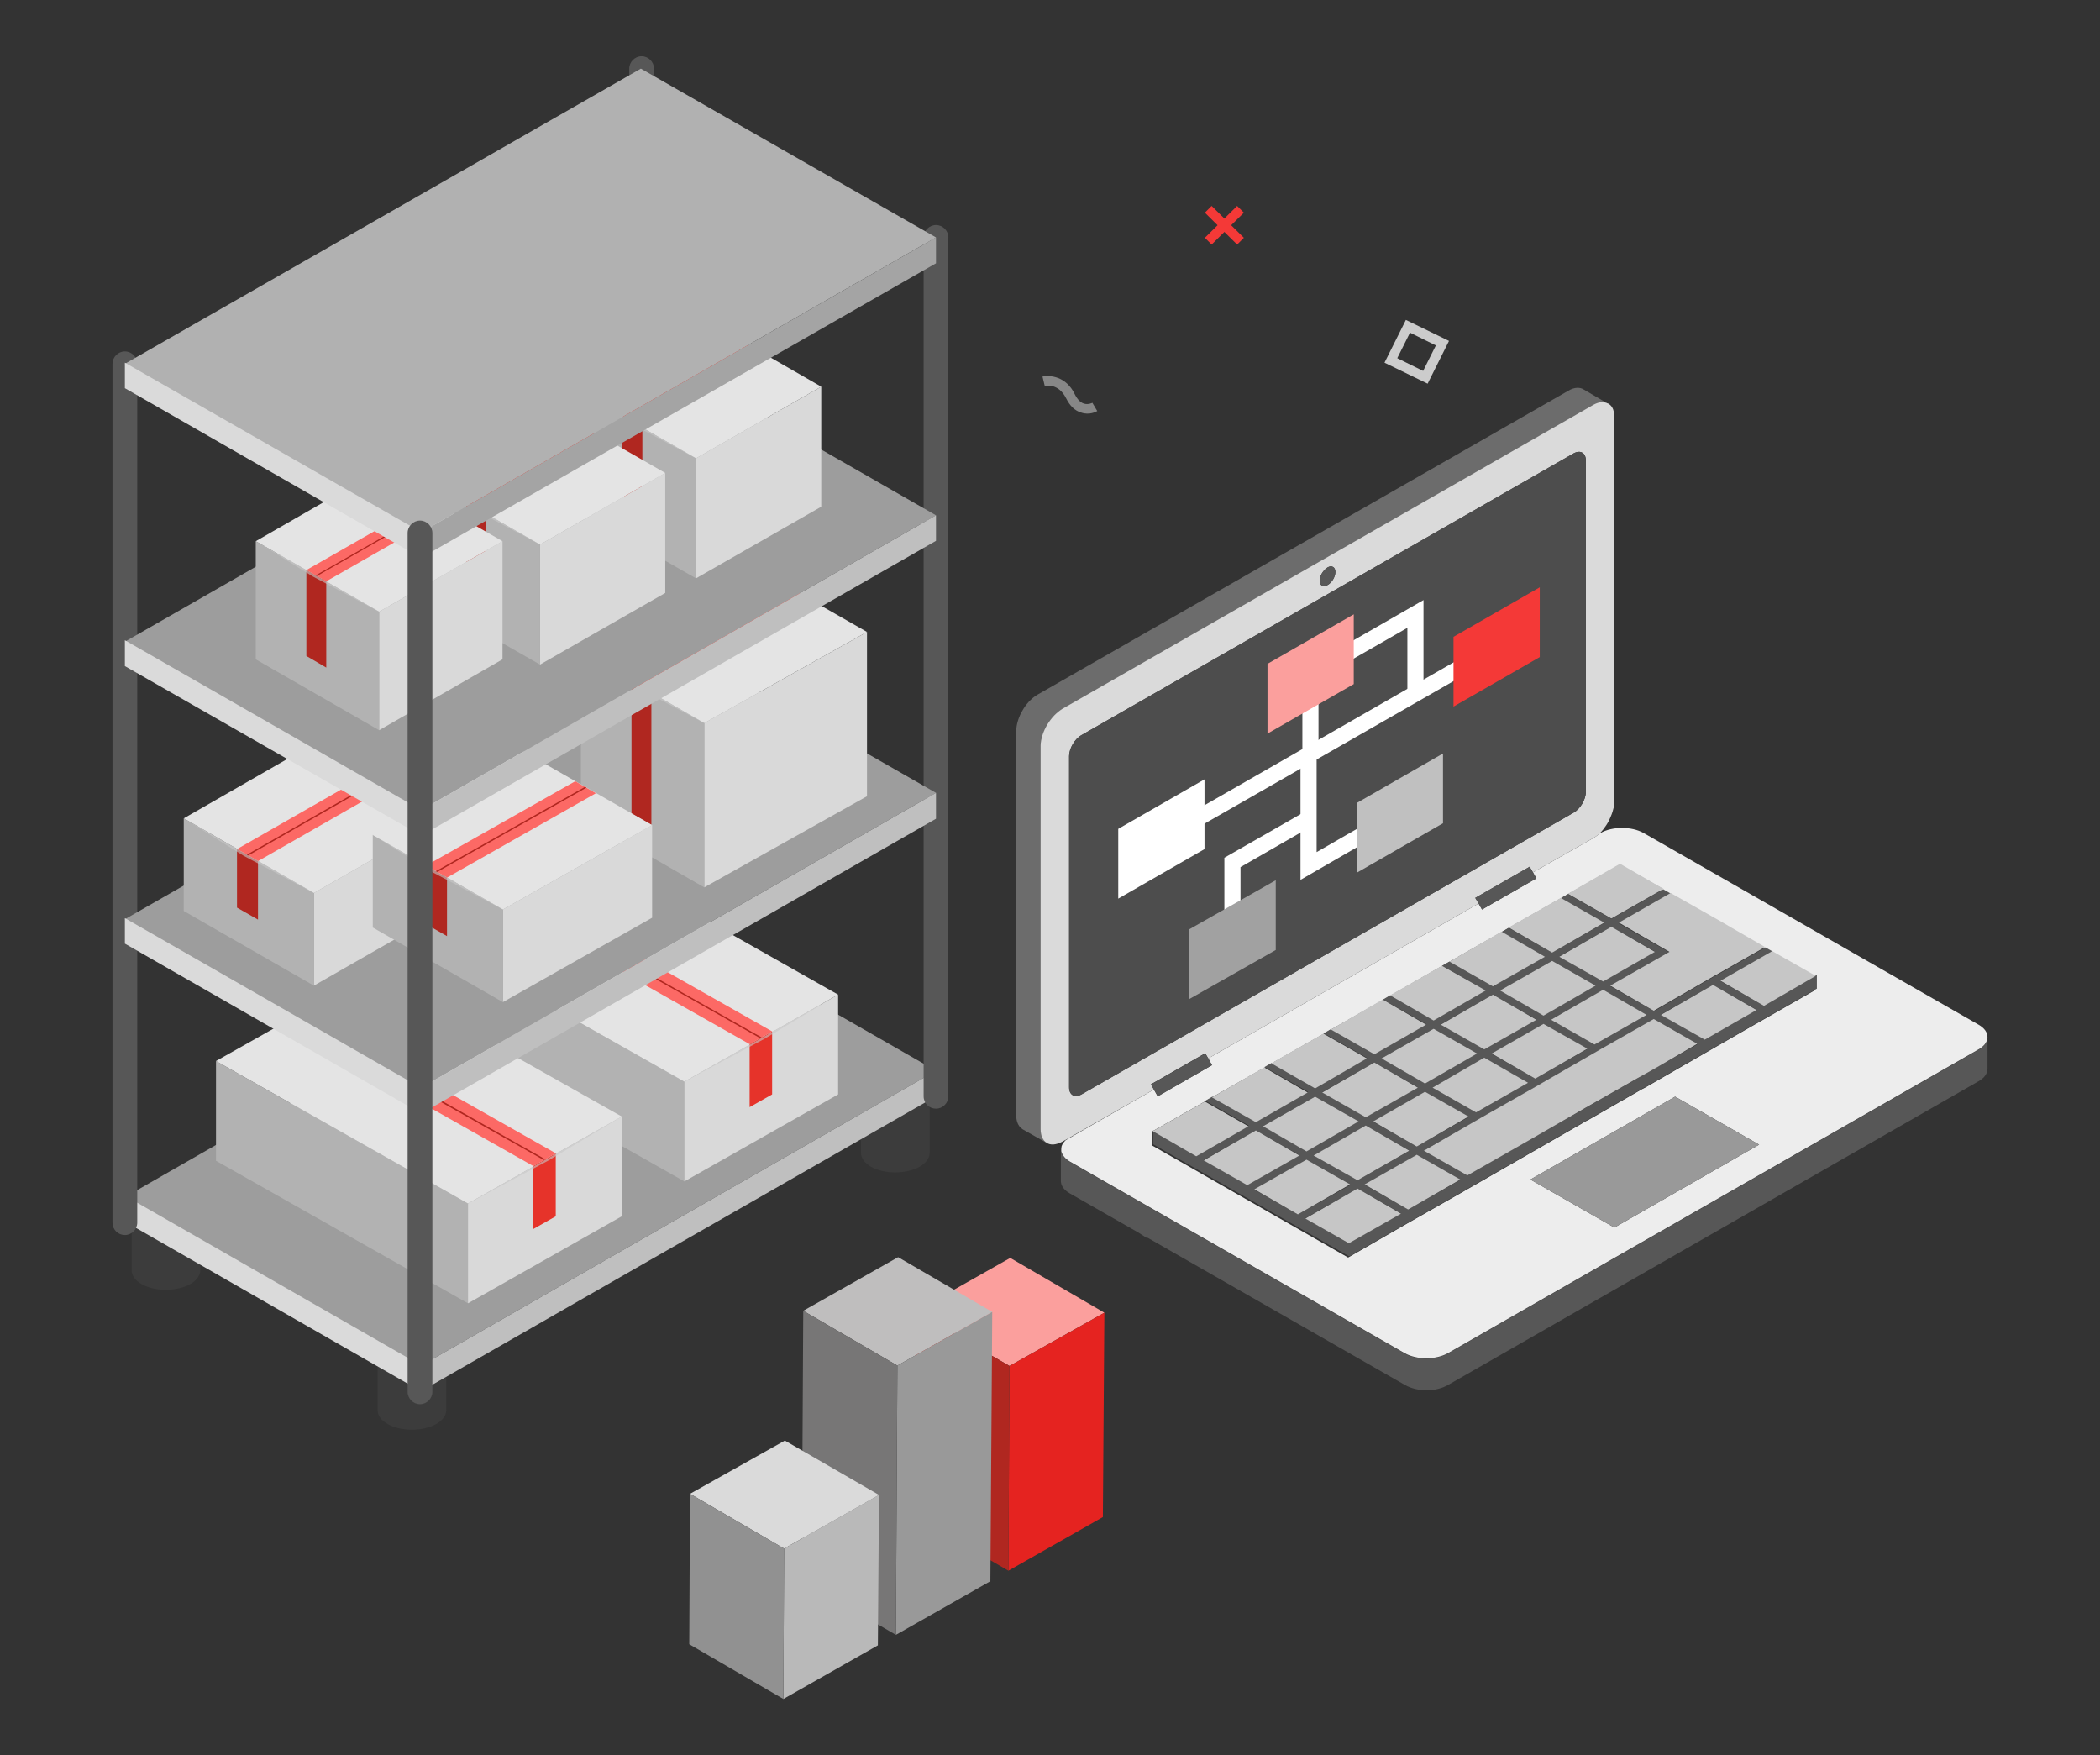 <?xml version="1.0" encoding="UTF-8"?> <!-- Generator: Adobe Illustrator 27.2.0, SVG Export Plug-In . SVG Version: 6.00 Build 0) --> <svg xmlns="http://www.w3.org/2000/svg" xmlns:xlink="http://www.w3.org/1999/xlink" id="Layer_1" x="0px" y="0px" viewBox="0 0 560 468" style="enable-background:new 0 0 560 468;" xml:space="preserve"><rect x="0" y="0" width="560" height="468" fill="#333333" stroke="none"/> <style type="text/css"> .st0{fill:#878787;} .st1{fill:#CCCCCC;} .st2{fill:#F43937;} .st3{fill:#575757;} .st4{fill:#3C3C3C;} .st5{fill:#6B6B6B;} .st6{fill:#9D9D9D;} .st7{fill:#BFBFBF;} .st8{fill:#DADADA;} .st9{fill:#EDEDED;} .st10{fill:#999999;} .st11{fill:#C6C6C6;} .st12{fill:#6C6C6C;} .st13{fill:#4D4D4D;} .st14{fill:#FFFFFF;} .st15{fill:#C0C0C0;} .st16{fill:#A1A1A1;} .st17{fill:#FB9F9D;} .st18{fill:#E52320;} .st19{fill:#B02720;} .st20{fill:#BFBEBE;} .st21{fill:#777676;} .st22{fill:#B9B9B9;} .st23{fill:#919191;} .st24{fill:#B2B2B2;} .st25{fill:#D9D9D9;} .st26{fill:#E4E4E4;} .st27{fill:#E6332A;} .st28{fill:#FC6965;} .st29{opacity:0.6;fill:#C8C8C8;enable-background:new ;} .st30{fill:#D1A986;} .st31{fill:#B1B1B1;} .st32{fill:#A4A4A4;} </style> <g> <path class="st0" d="M292.6,109.6l-1.3-2.2c0,0-1.1,0.6-2.3,0.2c-0.9-0.3-1.7-1.1-2.4-2.5c-2.3-4.8-6.6-5.1-8.6-4.7l0.6,2.5 l-0.3-1.2l0.3,1.2c0.4-0.1,3.7-0.7,5.7,3.3c1,2,2.3,3.3,4,3.8C290.6,110.8,292.4,109.7,292.6,109.6z"></path> <path class="st1" d="M369.2,96.7l5.7-11.4l11.5,5.6l-5.7,11.4L369.2,96.7z M376,88.7l-3.4,6.8l6.9,3.4l3.4-6.8L376,88.7z"></path> <g> <polygon class="st2" points="321.3,56.7 323.1,54.9 331.7,63.4 329.9,65.2 "></polygon> <polygon class="st2" points="321.3,63.4 329.9,54.9 331.7,56.7 323.1,65.2 "></polygon> </g> <path class="st3" d="M171.1,250.6c1.8,0,3.3-1.5,3.3-3.3v-229c0-1.8-1.5-3.3-3.3-3.3c-1.8,0-3.3,1.5-3.3,3.3v229 C167.8,249.1,169.3,250.6,171.1,250.6z"></path> <g> <path class="st4" d="M100.7,376v-19.8H119V376c0,1.3-0.9,2.7-2.7,3.7c-3.6,2-9.4,2-12.9,0C101.6,378.7,100.7,377.4,100.7,376z"></path> <path class="st4" d="M35.1,338.7v-19.8h18.3v19.8c0,1.3-0.9,2.7-2.7,3.7c-3.6,2-9.4,2-12.9,0C36,341.4,35.1,340,35.1,338.7z"></path> </g> <g> <path class="st4" d="M229.6,307.4v-19.8h18.3v19.8c0,1.3-0.9,2.7-2.7,3.7c-3.6,2-9.4,2-12.9,0 C230.5,310.1,229.6,308.7,229.6,307.4z"></path> <path class="st5" d="M163.9,270v-19.8h18.3V270c0,1.3-0.9,2.7-2.7,3.7c-3.6,2-9.4,2-12.9,0C164.8,272.7,163.9,271.4,163.9,270z"></path> </g> <g> <polygon class="st6" points="33.3,319.2 112,364.3 249.6,285.5 170.9,240.4 "></polygon> <polygon class="st7" points="249.6,285.5 112,364.3 112,371.1 249.6,292.3 "></polygon> <polygon class="st8" points="33.3,318.8 112,363.9 112,370.8 33.3,325.7 "></polygon> </g> <g> <g> <path class="st3" d="M527.6,279.9l-141.5,81c-3.2,1.8-8.3,1.8-11.5,0l-89.3-51.1c-1.4-0.8-2.2-1.9-2.3-2.9l-0.1,0v8 c0,1.2,0.8,2.4,2.4,3.3l18.2,10.4l2.5,1.6v-0.2l68.7,39.3c1.6,0.9,3.7,1.4,5.7,1.4c2.1,0,4.1-0.5,5.7-1.4l141.5-81 c1.6-0.9,2.4-2.1,2.4-3.3h0v-8.3C530,277.8,529.2,279,527.6,279.9z"></path> <path class="st9" d="M285.3,309.7l89.3,51.1c3.2,1.8,8.3,1.8,11.5,0l141.5-81c1.6-0.9,2.4-2.1,2.4-3.3c0-1.2-0.8-2.4-2.4-3.3 l-89.3-51.1c-3.2-1.8-8.3-1.8-11.5,0l-0.7,0.4c0.7-0.6,1.3-1.2,1.9-2c-0.6,0.8-1.3,1.6-2,2.2c-0.4,0.3-0.8,0.6-1.2,0.8l-16,9.1 l0.9,1.6l-14.5,8.3l-0.9-1.6l-72.1,41.3l1,1.8l-14.5,8.3l-1-1.8L284.2,304c-0.5,0.5-0.9,1-1.1,1.6c-0.1,0.4-0.1,0.8-0.1,1.3 C283.2,307.8,283.9,308.9,285.3,309.7z M430.5,327.3l-22.4-12.8l38.6-22.1l22.4,12.8L430.5,327.3z M484.2,263.9l-18.4,10.5 l-11.3,6.5l0,0l-1.9,1.1l0,0l-3.5,2l-9.2,5.3l-1.2,0.7l-0.8,0.4l-14.3,8.2l-0.8,0.4l-1,0.6l-32.6,18.7l0,0l-13.9,7.9l0,0 l-15.8,9.1l-52.3-29.9v-3.7l13.9-7.9l0,0l1.9-1.1l0,0l13.9-7.9l0,0l1.9-1.1l0,0l13.9-7.9l0,0l1.9-1.1l0,0l13.9-7.9l0,0l2.2-1.3 l13.6-7.8l0,0l1.9-1.1l0,0l13.9-7.9l0,0l1.9-1.1l0,0l13.9-7.9l0,0l1.9-1.1h0l13.9-7.9l13.6,7.8l0,0l13.6,7.8l2.9,1.7l8.5,4.9 l2.1,1.2l0,0l11.6,6.6V263.9z"></path> <polygon class="st10" points="408.1,314.5 430.5,327.3 469.1,305.2 446.7,292.4 "></polygon> <path class="st3" d="M470.4,268.2l-11.6-6.6l13.9-7.9l-2.1-1.2l0.2,0.1l-10,5.7l-3.9,2.2l-15.8,9.1l-11.6-6.6l15.8-9l-13.6-7.8 l13.9-7.9l-13.6-7.8l11.6,6.6l-13.9,7.9l-11.6-6.6l-1.9,1.1l11.6,6.6l-13.9,7.9l-11.6-6.6l-1.9,1.1l11.6,6.6l-13.9,7.9l-11.6-6.6 l-1.9,1.1l11.6,6.6l-13.9,7.9l-11.6-6.6l0.3-0.2l-2.2,1.3l11.6,6.6l-13.9,7.9l-11.6-6.6l-1.9,1.1l11.6,6.6l-13.9,7.9l-11.6-6.6 l-1.9,1.1l11.6,6.6l-13.9,7.9l-11.6-6.6l-1.9,1.1l11.6,6.6l-13.9,7.9l-11.6-6.6v3.7l52.3,29.9l15.8-9.1l0,0l13.9-7.9l0,0 l32.6-18.7l1-0.6l0.8-0.4l14.3-8.2l0.8-0.4l1.2-0.7l9.2-5.3l3.5-2l0,0l1.9-1.1l0,0l11.3-6.5l18.4-10.5v-3.7L470.4,268.2z M456.8,262.6l11.6,6.6l-13.9,7.9l-11.6-6.6L456.8,262.6z M439.1,270.6l-13.9,7.9l-11.6-6.6l13.9-7.9L439.1,270.6z M409.4,287.6 l-11.6-6.6l13.9-7.9l11.6,6.6L409.4,287.6z M393.6,296.6L382,290l13.9-7.9l11.6,6.6L393.6,296.6z M377.8,305.7l-11.6-6.6 l13.9-7.9l11.6,6.6L377.8,305.7z M362,314.7l-11.6-6.6l13.9-7.9l11.6,6.6L362,314.7z M346.1,323.8l-11.6-6.6l13.9-7.9l11.6,6.7 L346.1,323.8z M429.7,247.1l11.6,6.6l-13.9,7.9l-11.6-6.6L429.7,247.1z M413.9,256.2l11.6,6.6l-13.9,7.9l-11.6-6.6L413.9,256.2z M398.1,265.2l11.6,6.6l-13.9,7.9l-11.6-6.6L398.1,265.2z M382.3,274.3l11.6,6.6l-13.9,7.9l-11.6-6.6L382.3,274.3z M366.5,283.3 l11.6,6.6l-13.9,7.9l-11.6-6.6L366.5,283.3z M350.7,292.4l11.6,6.6l-13.9,7.9l-11.6-6.6L350.7,292.4z M334.9,301.4l11.6,6.6 l-13.9,7.9l-11.6-6.6L334.9,301.4z M359.7,331.5l-11.6-6.7l13.9-7.9l11.6,6.6L359.7,331.5z M375.5,322.5l-11.6-6.6l13.9-7.9 l11.6,6.6L375.5,322.5z M442.5,284.2l-3.7,2.1l-1.9,1.1l-13.9,7.9l-1.9,1.1l-13.9,7.9l-15.8,9l-11.6-6.6l15.8-9l13.9-7.9l1.9-1.1 l13.9-7.9l1.9-1.1l3.7-2.1l10.2-5.8l11.6,6.6L442.5,284.2z"></path> <polygon class="st11" points="319,308.3 332.9,300.3 321.3,293.7 321.3,293.7 307.4,301.6 "></polygon> <polygon class="st11" points="334.9,299.2 348.7,291.3 337.1,284.6 337.1,284.6 323.2,292.6 323.2,292.6 "></polygon> <polygon class="st11" points="350.7,290.2 364.5,282.2 352.9,275.6 352.9,275.6 339,283.5 339,283.5 "></polygon> <polygon class="st11" points="366.5,281.1 380.3,273.2 368.7,266.5 368.7,266.5 354.9,274.5 354.9,274.5 "></polygon> <polygon class="st11" points="382.3,272.1 396.2,264.1 384.5,257.5 384.5,257.5 371,265.2 370.7,265.4 "></polygon> <polygon class="st11" points="398.1,263 412,255.1 400.4,248.4 400.4,248.4 386.5,256.4 386.5,256.4 "></polygon> <polygon class="st11" points="413.9,254 427.8,246 416.2,239.4 416.2,239.4 402.3,247.3 402.3,247.3 "></polygon> <polygon class="st11" points="429.7,244.9 443.6,237 432,230.3 418.1,238.3 418.1,238.3 "></polygon> <polygon class="st11" points="332.6,316 346.5,308.1 334.9,301.4 321,309.4 "></polygon> <polygon class="st11" points="348.4,307 362.3,299 350.7,292.4 336.8,300.3 "></polygon> <polygon class="st11" points="364.2,297.9 378.1,290 366.5,283.3 352.6,291.3 "></polygon> <polygon class="st11" points="380,288.9 393.9,280.9 382.3,274.3 368.4,282.2 "></polygon> <polygon class="st11" points="395.8,279.8 409.7,271.9 398.1,265.2 384.2,273.2 "></polygon> <polygon class="st11" points="411.6,270.8 425.5,262.8 413.9,256.2 400,264.1 "></polygon> <polygon class="st11" points="427.5,261.7 441.3,253.8 429.7,247.1 415.8,255.1 "></polygon> <polygon class="st11" points="348.4,309.2 334.5,317.1 346.1,323.8 360,315.8 "></polygon> <polygon class="st11" points="364.2,300.1 350.3,308.1 362,314.7 375.8,306.8 "></polygon> <polygon class="st11" points="380,291.1 366.2,299 377.8,305.7 391.6,297.7 "></polygon> <polygon class="st11" points="395.8,282 382,290 393.6,296.6 407.5,288.7 "></polygon> <polygon class="st11" points="411.6,273 397.8,280.9 409.4,287.6 423.3,279.6 "></polygon> <polygon class="st11" points="413.6,271.9 425.2,278.5 439.1,270.6 427.5,263.9 "></polygon> <polygon class="st11" points="431.7,246 445.2,253.8 429.4,262.8 441,269.5 456.8,260.4 460.7,258.2 470.7,252.5 470.5,252.4 462,247.5 459.1,245.8 445.5,238.1 445.5,238.1 "></polygon> <polygon class="st11" points="362,316.9 348.1,324.9 359.7,331.5 373.6,323.6 "></polygon> <polygon class="st11" points="389.4,314.5 377.8,307.9 363.9,315.8 375.5,322.5 "></polygon> <polygon class="st11" points="441,271.7 430.8,277.5 427.1,279.6 425.2,280.7 411.3,288.7 409.4,289.8 395.5,297.7 379.7,306.8 391.3,313.4 407.1,304.4 421,296.4 422.9,295.3 436.8,287.4 438.8,286.3 442.5,284.2 452.6,278.3 "></polygon> <polygon class="st11" points="454.6,277.2 468.4,269.3 456.8,262.6 442.9,270.6 "></polygon> <polygon class="st11" points="472.6,253.6 458.8,261.5 470.4,268.2 484.2,260.2 "></polygon> <path class="st12" d="M277.6,301.2V198.9c0-0.9,0.2-1.9,0.5-2.8c0.6-1.9,1.7-3.8,3.1-5.2c0.7-0.7,1.4-1.3,2.2-1.8l141.5-81 c1.2-0.7,2.3-0.9,3.2-0.7c0.3,0.1,0.6,0.2,0.8,0.3l-6.5-3.8l0,0c-1-0.7-2.6-0.7-4.2,0.3l-141.5,81c-2.8,1.6-5.1,5.2-5.6,8.5 c-0.1,0.5-0.1,0.9-0.1,1.4v87.8l0,0v0v14.5c0,1.4,0.4,2.4,1,3.1c0.2,0.2,0.4,0.4,0.7,0.6l6.7,3.8v0 C278.2,304.2,277.6,303,277.6,301.2z"></path> <path class="st3" d="M429,107.8L429,107.8C428.9,107.8,428.9,107.8,429,107.8L429,107.8z"></path> <path class="st9" d="M430.4,215.1c-0.2,0.9-0.5,1.9-0.9,2.8C429.9,217,430.2,216,430.4,215.1z"></path> <path class="st8" d="M307.7,290.5l-0.8-1.4l14.5-8.3l0.8,1.4l72.1-41.3l-0.9-1.5l14.5-8.3l0.9,1.5l16-9.1 c0.4-0.2,0.8-0.5,1.2-0.8c0.7-0.6,1.4-1.3,2-2.2c0.6-0.8,1.1-1.7,1.5-2.7c0.4-0.9,0.7-1.9,0.9-2.8c0.1-0.5,0.1-0.9,0.1-1.4 l0-102.3c0-0.5,0-0.9-0.1-1.3c-0.2-1.1-0.7-1.9-1.4-2.3c0,0,0,0-0.1-0.1c0,0-0.1,0-0.1,0c-0.2-0.1-0.5-0.2-0.8-0.3 c-0.9-0.2-2,0-3.2,0.7l-141.5,81c-0.8,0.5-1.5,1.1-2.2,1.8c-1.4,1.5-2.5,3.3-3.1,5.2c-0.3,1-0.5,1.9-0.5,2.8v102.3 c0,1.7,0.6,3,1.6,3.6c1,0.7,2.5,0.6,4.2-0.3l0.9-0.5L307.7,290.5z M354,151.3c1.1-0.7,2.1-0.1,2.1,1.2c0,1.3-0.9,2.9-2.1,3.5 c-1.1,0.7-2.1,0.1-2.1-1.2S352.9,152,354,151.3z M288.4,196l131.2-75.1c1.8-1,3.3-0.2,3.3,1.9l0,88.3c0,2.1-1.5,4.6-3.3,5.6 l-131.2,75.1c-1.8,1-3.3,0.2-3.3-1.9v-88.3C285.1,199.5,286.6,197,288.4,196z"></path> <path class="st13" d="M288.4,291.8l131.2-75.1c1.8-1,3.3-3.6,3.3-5.6l0-88.3c0-2.1-1.5-2.9-3.3-1.9L288.4,196 c-1.8,1-3.3,3.6-3.3,5.6v88.3C285.1,292,286.6,292.8,288.4,291.8z"></path> <path class="st3" d="M354,156c1.1-0.7,2.1-2.2,2.1-3.5c0-1.3-0.9-1.8-2.1-1.2c-1.1,0.7-2.1,2.2-2.1,3.5S352.9,156.7,354,156z"></path> <polygon class="st3" points="321.4,280.9 307,289.1 307.7,290.5 308.8,292.3 323.2,284 322.2,282.2 "></polygon> <polygon class="st3" points="407.9,231.1 393.4,239.4 394.3,240.9 395.2,242.5 409.7,234.2 408.8,232.7 "></polygon> </g> <g> <polygon class="st14" points="304.8,229 397.4,176 397.4,171 304.8,224.1 "></polygon> <polygon class="st14" points="346.8,234.6 366.7,223.1 366.7,218.2 351.1,227.2 351.1,200 346.8,202.5 "></polygon> <polygon class="st14" points="326.5,255.9 330.8,253.5 330.8,231.2 348.7,220.9 348.7,216 326.5,228.7 "></polygon> <polygon class="st14" points="375.3,186.1 379.6,183.7 379.6,160 357.5,172.7 357.5,177.6 375.3,167.4 "></polygon> <polygon class="st14" points="347.3,202.2 351.6,199.7 351.6,178.5 347.3,180.9 "></polygon> <g> <polygon class="st2" points="410.6,156.6 410.6,175.2 387.6,188.4 387.6,169.8 "></polygon> </g> <g> <polygon class="st15" points="384.8,200.9 384.8,219.5 361.8,232.7 361.8,214.1 "></polygon> </g> <g> <polygon class="st16" points="340.2,234.7 340.2,253.3 317.1,266.4 317.1,247.8 "></polygon> </g> <g> <polygon class="st17" points="361,163.8 361,182.4 338,195.6 338,177 "></polygon> </g> <g> <polygon class="st14" points="321.2,207.8 321.2,226.4 298.2,239.6 298.2,221 "></polygon> </g> </g> </g> <g> <g> <polygon class="st17" points="244.1,349.7 269.2,364.2 294.5,350 269.4,335.4 "></polygon> <polygon class="st18" points="268.9,418.8 269.2,364.2 294.5,350 294.1,404.5 "></polygon> <polygon class="st19" points="244.1,349.7 269.2,364.2 268.9,418.8 243.8,404.2 "></polygon> </g> <g> <polygon class="st20" points="214.2,349.5 239.3,364.1 264.6,349.8 239.5,335.2 "></polygon> <polygon class="st10" points="238.9,435.9 239.3,364.1 264.6,349.8 264.1,421.6 "></polygon> <polygon class="st21" points="214.2,349.5 239.3,364.1 238.9,435.9 213.8,421.3 "></polygon> </g> <g> <polygon class="st8" points="184,398.3 209.1,412.9 234.4,398.6 209.3,384.1 "></polygon> <polygon class="st22" points="208.9,453 209.1,412.9 234.4,398.6 234.1,438.7 "></polygon> <polygon class="st23" points="184,398.3 209.1,412.9 208.9,453 183.8,438.4 "></polygon> </g> </g> <g> <g> <polygon class="st24" points="182.5,315 115.3,277 115.3,250.4 182.5,288.4 "></polygon> <polygon class="st25" points="182.5,315 223.5,291.8 223.5,265.2 182.5,288.4 "></polygon> <polygon class="st26" points="182.5,288.4 223.5,265.2 156.3,227.2 115.3,250.4 "></polygon> <polygon class="st27" points="199.9,295.2 205.9,291.8 205.9,275 199.9,278.4 "></polygon> <polygon class="st28" points="199.9,278.4 132.7,240.4 138.8,237 205.9,275 "></polygon> <polygon class="st29" points="223.5,265.2 182.5,288.4 204,276.9 "></polygon> </g> <polygon class="st19" points="202.7,276.8 135.5,238.8 135.9,238.6 203.1,276.6 "></polygon> </g> <path class="st3" d="M249.6,295.6c1.8,0,3.3-1.5,3.3-3.3v-229c0-1.8-1.5-3.3-3.3-3.3c-1.8,0-3.3,1.5-3.3,3.3v229 C246.3,294.2,247.8,295.6,249.6,295.6z"></path> <path class="st3" d="M33.3,329.3c1.8,0,3.3-1.5,3.3-3.3V97c0-1.8-1.5-3.3-3.3-3.3c-1.8,0-3.3,1.5-3.3,3.3v229 C30,327.9,31.5,329.3,33.3,329.3z"></path> <g> <g> <polygon class="st24" points="124.8,347.5 57.6,309.5 57.6,282.9 124.8,320.9 "></polygon> <polygon class="st25" points="124.8,347.5 165.8,324.3 165.8,297.7 124.8,320.9 "></polygon> <polygon class="st26" points="124.8,320.9 165.8,297.7 98.6,259.8 57.6,282.9 "></polygon> <polygon class="st27" points="142.2,327.7 148.2,324.3 148.2,307.5 142.2,310.9 "></polygon> <polygon class="st28" points="142.2,310.9 75,272.9 81.1,269.5 148.2,307.5 "></polygon> <polygon class="st29" points="165.8,297.7 124.8,320.9 146.3,309.4 "></polygon> </g> <polygon class="st19" points="145,309.3 77.8,271.4 78.2,271.1 145.4,309.1 "></polygon> </g> <g> <polygon class="st6" points="33.3,245.1 112,290.2 249.6,211.4 170.9,166.4 "></polygon> <polygon class="st7" points="249.6,211.4 112,290.2 112,297.1 249.6,218.3 "></polygon> <polygon class="st8" points="33.3,244.8 112,289.9 112,296.7 33.3,251.6 "></polygon> </g> <g> <g> <polygon class="st25" points="83.7,262.8 118.5,242.9 118.5,218.2 83.7,238.1 "></polygon> <polygon class="st24" points="83.7,262.8 49,242.9 49,218.2 83.7,238.1 "></polygon> <polygon class="st26" points="83.7,238.1 49,218.2 83.7,198.3 118.5,218.2 "></polygon> <polygon class="st19" points="68.8,245.2 63.2,242 63.2,226.4 68.8,229.6 "></polygon> <polygon class="st28" points="68.8,229.6 103.6,209.7 98,206.5 63.2,226.4 "></polygon> <polygon class="st29" points="49,218.2 83.7,238.1 65,228.2 "></polygon> </g> <polygon class="st19" points="66.2,228.1 101,208.2 100.6,208 65.8,227.9 "></polygon> </g> <g> <g> <polygon class="st25" points="187.8,236.6 231.2,212.3 231.2,168.5 187.8,192.8 "></polygon> <polygon class="st24" points="187.8,236.6 154.9,217.7 154.9,173.9 187.8,192.8 "></polygon> <polygon class="st26" points="187.8,192.8 154.9,173.9 198.3,149.7 231.2,168.5 "></polygon> <polygon class="st19" points="173.7,219.9 168.4,216.9 168.4,181.7 173.7,184.7 "></polygon> <polygon class="st27" points="173.7,184.7 217.1,160.4 211.8,157.4 168.4,181.7 "></polygon> <polygon class="st29" points="154.9,173.9 187.8,192.8 170.1,183.4 "></polygon> </g> <polygon class="st19" points="171.2,183.3 214.7,159 214.3,158.8 170.9,183.1 "></polygon> </g> <g> <g> <polygon class="st25" points="134.1,267.2 173.9,244.7 173.9,220 134.1,242.5 "></polygon> <polygon class="st24" points="134.1,267.2 99.4,247.3 99.4,222.6 134.1,242.5 "></polygon> <polygon class="st26" points="134.1,242.5 99.4,222.6 139.1,200.1 173.9,220 "></polygon> <polygon class="st19" points="119.2,249.6 113.6,246.4 113.6,230.8 119.2,234 "></polygon> <polygon class="st28" points="119.2,234 158.9,211.5 153.4,208.3 113.6,230.8 "></polygon> <polygon class="st29" points="99.4,222.6 134.1,242.5 115.4,232.6 "></polygon> </g> <polygon class="st19" points="116.6,232.5 156.4,210 156,209.8 116.2,232.3 "></polygon> </g> <g> <polygon class="st6" points="33.3,171.1 112,216.2 249.6,137.4 170.9,92.3 "></polygon> <polygon class="st7" points="249.6,137.4 112,216.2 112,223 249.6,144.2 "></polygon> <polygon class="st8" points="33.3,170.7 112,215.8 112,222.6 33.3,177.6 "></polygon> </g> <g> <g> <polygon class="st25" points="185.6,154.2 219,135.1 219,103.1 185.6,122.2 "></polygon> <polygon class="st24" points="185.6,154.2 152.2,135.1 152.2,103.1 185.6,122.2 "></polygon> <polygon class="st26" points="185.6,122.2 152.2,103.1 185.6,83.9 219,103.1 "></polygon> <polygon class="st19" points="171.3,137.3 165.9,134.2 165.9,110.9 171.3,114 "></polygon> <polygon class="st27" points="171.3,114 204.7,94.9 199.3,91.8 165.9,110.9 "></polygon> <polygon class="st29" points="152.2,103.1 185.6,122.2 167.6,112.6 "></polygon> </g> <polygon class="st30" points="168.8,112.6 202.2,93.4 201.8,93.2 168.4,112.3 "></polygon> </g> <g> <g> <polygon class="st25" points="144,177.2 177.4,158.1 177.4,126.1 144,145.2 "></polygon> <polygon class="st24" points="144,177.2 110.6,158.1 110.6,126.1 144,145.2 "></polygon> <polygon class="st26" points="144,145.2 110.6,126.1 144,107 177.4,126.1 "></polygon> <polygon class="st19" points="129.6,160.3 124.3,157.2 124.3,133.9 129.6,137 "></polygon> <polygon class="st27" points="129.6,137 163.1,117.9 157.7,114.8 124.3,133.9 "></polygon> <polygon class="st29" points="110.6,126.1 144,145.2 126,135.6 "></polygon> </g> <polygon class="st30" points="127.2,135.6 160.6,116.4 160.2,116.2 126.8,135.4 "></polygon> </g> <g> <g> <polygon class="st25" points="101.1,194.7 134,175.8 134,144.3 101.1,163.1 "></polygon> <polygon class="st24" points="101.1,194.7 68.2,175.8 68.2,144.3 101.1,163.1 "></polygon> <polygon class="st26" points="101.1,163.1 68.2,144.3 101.1,125.4 134,144.3 "></polygon> <polygon class="st19" points="87,178 81.7,174.9 81.7,152 87,155 "></polygon> <polygon class="st28" points="87,155 119.9,136.2 114.6,133.2 81.7,152 "></polygon> <polygon class="st29" points="68.2,144.3 101.1,163.1 83.4,153.7 "></polygon> </g> <polygon class="st19" points="84.5,153.6 117.4,134.8 117.1,134.6 84.2,153.4 "></polygon> </g> <g> <polygon class="st31" points="33.3,97 112,142.1 249.6,63.3 170.9,18.3 "></polygon> <polygon class="st32" points="249.6,63.3 112,142.1 112,148.9 249.6,70.2 "></polygon> <polygon class="st8" points="33.3,96.7 112,141.7 112,148.6 33.3,103.5 "></polygon> </g> <path class="st3" d="M112,374.4c1.8,0,3.3-1.5,3.3-3.3v-229c0-1.8-1.5-3.3-3.3-3.3c-1.8,0-3.3,1.5-3.3,3.3v229 C108.7,372.9,110.2,374.4,112,374.4z"></path> </g> </svg> 